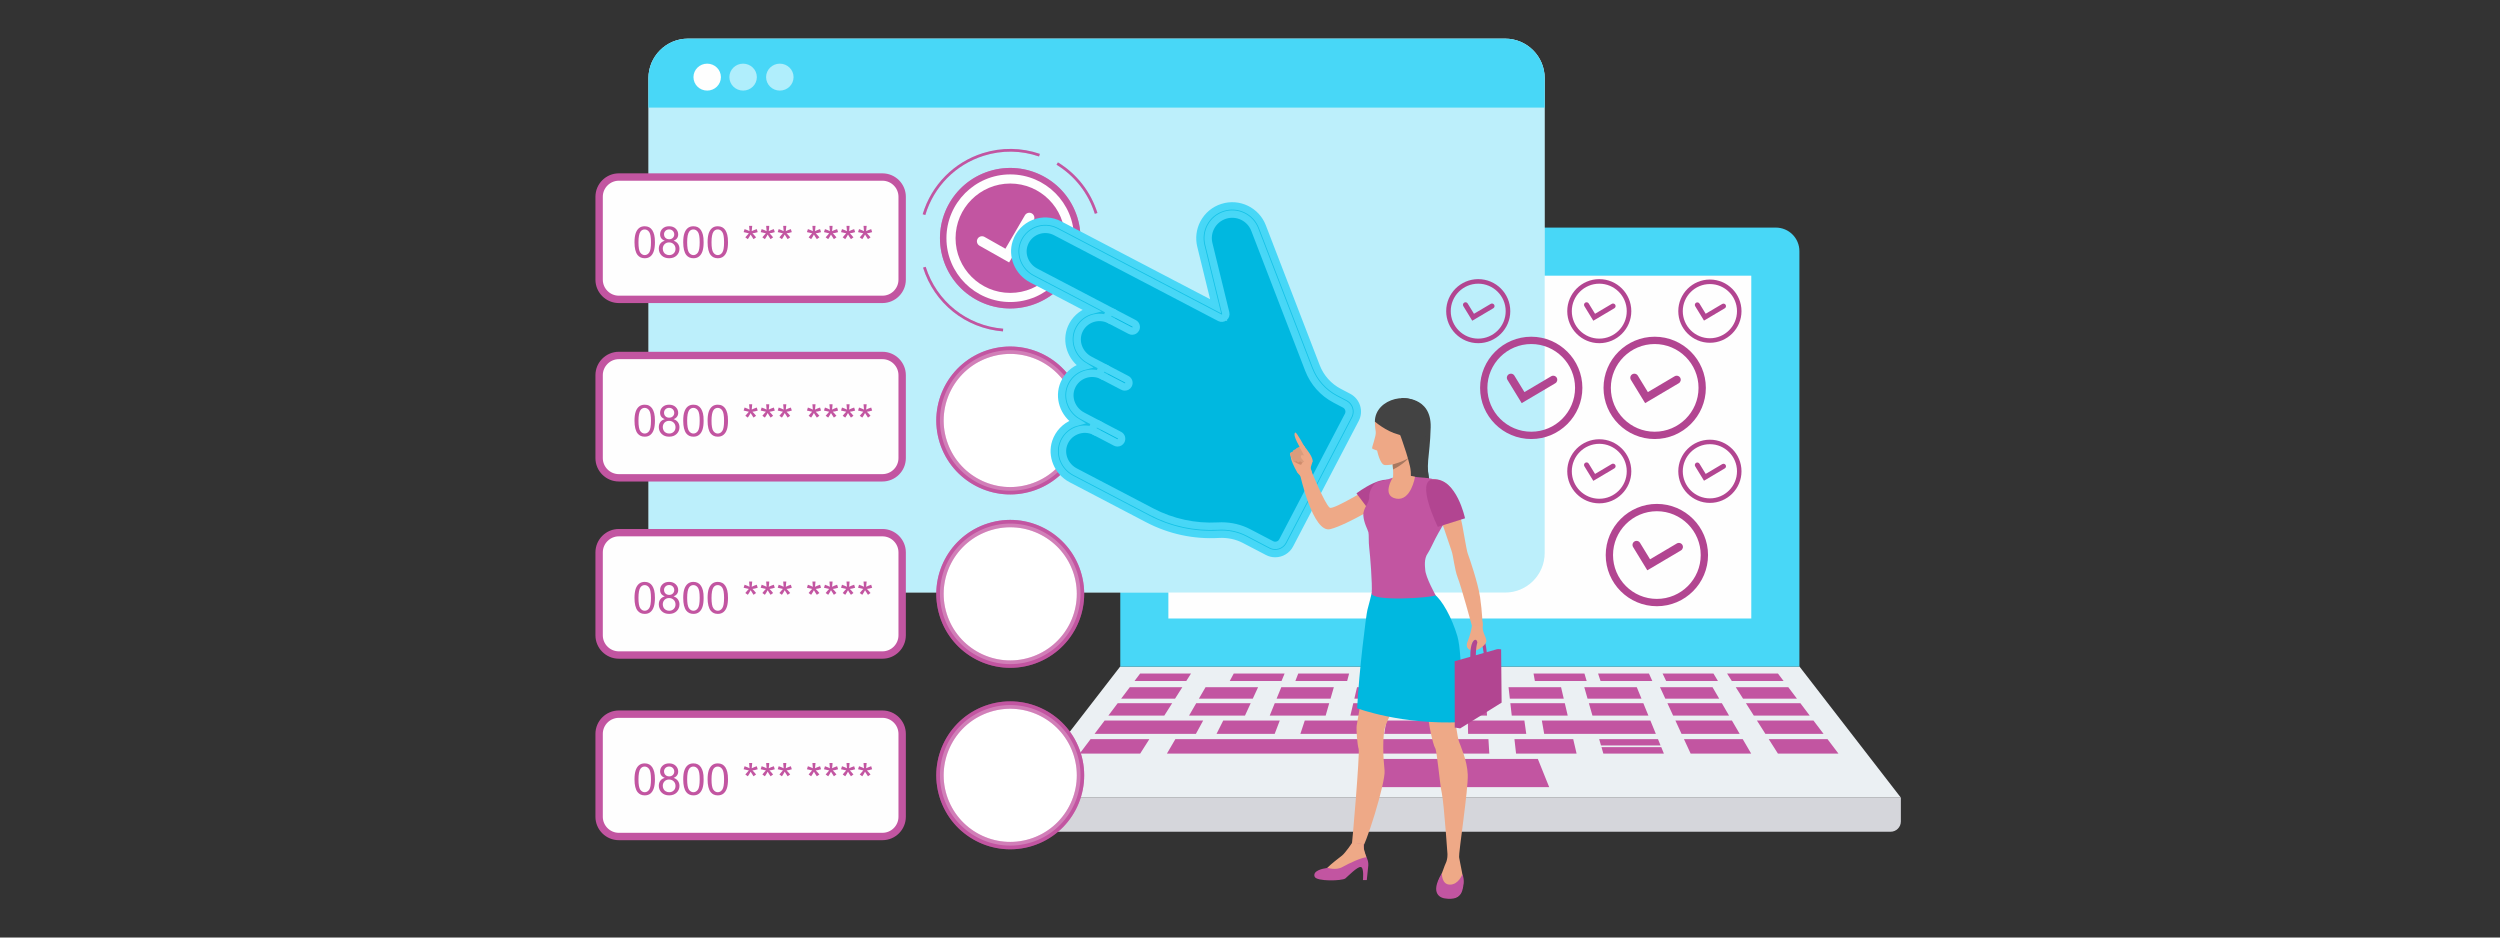 <?xml version="1.0" encoding="UTF-8"?>
<!DOCTYPE svg PUBLIC "-//W3C//DTD SVG 1.1//EN" "http://www.w3.org/Graphics/SVG/1.1/DTD/svg11.dtd">
<!-- Creator: CorelDRAW 2019 (64-Bit) -->
<svg xmlns="http://www.w3.org/2000/svg" xml:space="preserve" width="800px" height="300px" version="1.1" style="shape-rendering:geometricPrecision; text-rendering:geometricPrecision; image-rendering:optimizeQuality; fill-rule:evenodd; clip-rule:evenodd"
viewBox="0 0 800 300"
 xmlns:xlink="http://www.w3.org/1999/xlink">
 <rect x="0" y="0" width="800" height="300" fill="#333333" stroke="none"/>
 <defs>
  <style type="text/css">
   <![CDATA[
    .str1 {stroke:#C255A1;stroke-width:2.36;stroke-miterlimit:22.926;stroke-opacity:0.51}
    .str2 {stroke:#48D7F7;stroke-width:2.36;stroke-miterlimit:22.926}
    .str0 {stroke:#C255A1;stroke-width:2.36;stroke-miterlimit:22.926}
    .fil1 {fill:#48D7F7}
    .fil4 {fill:#C255A1}
    .fil3 {fill:#D5D6DB}
    .fil0 {fill:#EBF0F3}
    .fil2 {fill:#FEFEFE}
    .fil13 {fill:#00B8E0;fill-rule:nonzero}
    .fil16 {fill:#434343;fill-rule:nonzero}
    .fil12 {fill:#9E5B52;fill-rule:nonzero}
    .fil21 {fill:#A77860;fill-rule:nonzero}
    .fil15 {fill:#B24591;fill-rule:nonzero}
    .fil9 {fill:#C255A1;fill-rule:nonzero}
    .fil19 {fill:#CF8C6C;fill-rule:nonzero}
    .fil20 {fill:#DB9C7C;fill-rule:nonzero}
    .fil18 {fill:#EEA886;fill-rule:nonzero}
    .fil17 {fill:#EEA987;fill-rule:nonzero}
    .fil7 {fill:#FEFEFE;fill-rule:nonzero}
    .fil11 {fill:#C255A1;fill-rule:nonzero;fill-opacity:0.2}
    .fil14 {fill:#48D7F7;fill-rule:nonzero;fill-opacity:0.302}
    .fil5 {fill:#48D7F7;fill-opacity:0.361}
    .fil10 {fill:#C255A1;fill-rule:nonzero;fill-opacity:0.51}
    .fil8 {fill:#FEFEFE;fill-rule:nonzero;fill-opacity:0.51}
    .fil6 {fill:#FEFEFE;fill-opacity:0.569}
   ]]>
  </style>
 </defs>
 <g id="Layer_x0020_1">
  <g id="_2222547323232">
   <polygon class="fil0" points="575.85,213.32 358.44,213.32 326.02,255.25 608.28,255.25 "/>
   <path class="fil1" d="M568.27 72.83l-202.24 0c-4.17,0 -7.54,3.37 -7.54,7.54l0 132.95 217.32 0 0 -132.95c0,-4.17 -3.38,-7.54 -7.54,-7.54l0 0z"/>
   <polygon class="fil2" points="373.88,197.92 560.41,197.92 560.41,88.22 373.88,88.22 "/>
   <path class="fil3" d="M326.02 255.25l0 7.61c0,1.82 1.48,3.3 3.3,3.3l275.65 0c1.83,0 3.31,-1.48 3.31,-3.3l0 -7.61 -282.26 0z"/>
   <polygon class="fil4" points="379.61,217.92 363.04,217.92 364.85,215.52 381.13,215.52 "/>
   <polygon class="fil4" points="410.09,217.92 393.52,217.92 394.8,215.52 411.08,215.52 "/>
   <polygon class="fil4" points="431.09,217.92 414.52,217.92 415.44,215.52 431.72,215.52 "/>
   <polygon class="fil4" points="452.1,217.92 435.53,217.92 436.08,215.52 452.36,215.52 "/>
   <polygon class="fil4" points="473.11,217.92 456.54,217.92 456.72,215.52 473,215.52 "/>
   <polygon class="fil4" points="507.73,217.92 491.16,217.92 490.73,215.52 507.02,215.52 "/>
   <polygon class="fil4" points="528.74,217.92 512.17,217.92 511.38,215.52 527.66,215.52 "/>
   <polygon class="fil4" points="549.74,217.92 533.17,217.92 532.02,215.52 548.3,215.52 "/>
   <polygon class="fil4" points="570.75,217.92 554.18,217.92 552.66,215.52 568.94,215.52 "/>
   <polygon class="fil4" points="376.01,223.58 358.76,223.58 361.54,219.9 378.35,219.9 "/>
   <polygon class="fil4" points="400.89,223.58 383.64,223.58 385.78,219.9 402.59,219.9 "/>
   <polygon class="fil4" points="425.77,223.58 408.51,223.58 410.02,219.9 426.83,219.9 "/>
   <polygon class="fil4" points="450.64,223.58 433.39,223.58 434.25,219.9 451.06,219.9 "/>
   <polygon class="fil4" points="475.52,223.58 458.27,223.58 458.49,219.9 475.3,219.9 "/>
   <polygon class="fil4" points="500.4,223.58 483.15,223.58 482.73,219.9 499.54,219.9 "/>
   <polygon class="fil4" points="525.28,223.58 508.02,223.58 506.97,219.9 523.77,219.9 "/>
   <polygon class="fil4" points="550.15,223.58 532.9,223.58 531.2,219.9 548.01,219.9 "/>
   <polygon class="fil4" points="575.03,223.58 557.78,223.58 555.44,219.9 572.25,219.9 "/>
   <polygon class="fil4" points="372.57,229 354.67,229 357.66,225.03 375.09,225.03 "/>
   <polygon class="fil4" points="398.39,229 380.49,229 382.79,225.03 400.22,225.03 "/>
   <polygon class="fil4" points="424.21,229 406.31,229 407.92,225.03 425.35,225.03 "/>
   <polygon class="fil4" points="450.03,229 432.12,229 433.05,225.03 450.48,225.03 "/>
   <polygon class="fil4" points="475.85,229 457.94,229 458.18,225.03 475.61,225.03 "/>
   <polygon class="fil4" points="501.67,229 483.76,229 483.31,225.03 500.74,225.03 "/>
   <polygon class="fil4" points="527.49,229 509.58,229 508.44,225.03 525.87,225.03 "/>
   <polygon class="fil4" points="553.3,229 535.4,229 533.57,225.03 551,225.03 "/>
   <polygon class="fil4" points="579.12,229 561.22,229 558.7,225.03 576.13,225.03 "/>
   <polygon class="fil4" points="382.69,234.84 350.26,234.84 353.49,230.56 385.02,230.56 "/>
   <polygon class="fil4" points="407.9,234.84 389.29,234.84 391.44,230.56 409.53,230.56 "/>
   <polygon class="fil4" points="434.73,234.84 416.12,234.84 417.53,230.56 435.62,230.56 "/>
   <polygon class="fil4" points="461.57,234.84 442.96,234.84 443.62,230.56 461.71,230.56 "/>
   <polygon class="fil4" points="488.4,234.84 469.79,234.84 469.71,230.56 487.8,230.56 "/>
   <polygon class="fil4" points="529.87,234.84 494.14,234.84 493.39,230.56 528.12,230.56 "/>
   <polygon class="fil4" points="556.7,234.84 538.09,234.84 536.12,230.56 554.21,230.56 "/>
   <polygon class="fil4" points="583.54,234.84 564.93,234.84 562.21,230.56 580.3,230.56 "/>
   <polygon class="fil4" points="364.85,241.16 345.48,241.16 348.98,236.53 367.79,236.53 "/>
   <polygon class="fil4" points="476.58,241.16 373.41,241.16 376.11,236.53 476.3,236.53 "/>
   <polygon class="fil4" points="504.51,241.16 485.14,241.16 484.62,236.53 503.43,236.53 "/>
   <polygon class="fil4" points="560.38,241.16 541.01,241.16 538.87,236.53 557.68,236.53 "/>
   <polygon class="fil4" points="588.31,241.16 568.94,241.16 566,236.53 584.81,236.53 "/>
   <polygon class="fil4" points="531.38,238.55 530.56,236.53 511.74,236.53 512.32,238.55 "/>
   <polygon class="fil4" points="512.48,239.08 513.07,241.16 532.45,241.16 531.6,239.08 "/>
   <polygon class="fil4" points="495.74,251.88 438.55,251.88 442.19,242.86 492.11,242.86 "/>
   <path class="fil2" d="M494.3 176.96c0,6.99 -5.67,12.66 -12.66,12.66l-261.48 0c-6.99,0 -12.66,-5.67 -12.66,-12.66l0 -151.93c0,-6.99 5.67,-12.66 12.66,-12.66l261.48 0c6.99,0 12.66,5.67 12.66,12.66l0 151.93z"/>
   <path class="fil5" d="M494.3 176.96c0,6.99 -5.67,12.66 -12.66,12.66l-261.48 0c-6.99,0 -12.66,-5.67 -12.66,-12.66l0 -151.93c0,-6.99 5.67,-12.66 12.66,-12.66l261.48 0c6.99,0 12.66,5.67 12.66,12.66l0 151.93z"/>
   <path class="fil1" d="M207.5 34.43l0 -9.4c0,-6.99 5.67,-12.66 12.66,-12.66l261.48 0c6.99,0 12.66,5.67 12.66,12.66l0 9.4 -286.8 0z"/>
   <path class="fil2" d="M226.3 20.37c2.43,0 4.39,1.93 4.39,4.31 0,2.38 -1.96,4.31 -4.39,4.31 -2.43,0 -4.39,-1.93 -4.39,-4.31 0,-2.38 1.96,-4.31 4.39,-4.31z"/>
   <path class="fil6" d="M237.79 20.37c2.43,0 4.4,1.93 4.4,4.31 0,2.38 -1.97,4.31 -4.4,4.31 -2.42,0 -4.39,-1.93 -4.39,-4.31 0,-2.38 1.97,-4.31 4.39,-4.31z"/>
   <path class="fil6" d="M249.54 20.37c2.43,0 4.4,1.93 4.4,4.31 0,2.38 -1.97,4.31 -4.4,4.31 -2.42,0 -4.39,-1.93 -4.39,-4.31 0,-2.38 1.97,-4.31 4.39,-4.31z"/>
   <path class="fil7 str0" d="M330 156.01c11.85,-3.71 18.44,-16.33 14.73,-28.17 -3.71,-11.85 -16.33,-18.45 -28.17,-14.74 -11.85,3.71 -18.45,16.33 -14.74,28.18 3.72,11.85 16.33,18.44 28.18,14.73z"/>
   <path class="fil8 str1" d="M330 156.01c11.85,-3.71 18.44,-16.33 14.73,-28.17 -3.71,-11.85 -16.33,-18.45 -28.17,-14.74 -11.85,3.71 -18.45,16.33 -14.74,28.18 3.72,11.85 16.33,18.44 28.18,14.73z"/>
   <path class="fil9" d="M330 97.68c11.85,-3.71 18.44,-16.33 14.73,-28.18 -3.71,-11.84 -16.33,-18.44 -28.17,-14.73 -11.85,3.71 -18.45,16.33 -14.74,28.18 3.72,11.85 16.33,18.44 28.18,14.73z"/>
   <path class="fil10" d="M330 97.68c11.85,-3.71 18.44,-16.33 14.73,-28.18 -3.71,-11.84 -16.33,-18.44 -28.17,-14.73 -11.85,3.71 -18.45,16.33 -14.74,28.18 3.72,11.85 16.33,18.44 28.18,14.73z"/>
   <path class="fil9" d="M320.95 106.05c-11.95,-0.96 -21.99,-8.97 -25.57,-20.41l0.84 -0.26c3.47,11.09 13.21,18.87 24.8,19.8l-0.07 0.87z"/>
   <path class="fil11" d="M320.95 106.05c-11.95,-0.96 -21.99,-8.97 -25.57,-20.41l0.84 -0.26c3.47,11.09 13.21,18.87 24.8,19.8l-0.07 0.87z"/>
   <path class="fil9" d="M296.1 68.8l-0.84 -0.25c2.79,-9.33 10,-16.64 19.28,-19.55 6,-1.88 12.3,-1.79 18.23,0.24l-0.28 0.83c-5.75,-1.98 -11.87,-2.06 -17.69,-0.23 -9,2.82 -16,9.91 -18.7,18.96z"/>
   <path class="fil11" d="M296.1 68.8l-0.84 -0.25c2.79,-9.33 10,-16.64 19.28,-19.55 6,-1.88 12.3,-1.79 18.23,0.24l-0.28 0.83c-5.75,-1.98 -11.87,-2.06 -17.69,-0.23 -9,2.82 -16,9.91 -18.7,18.96z"/>
   <path class="fil9" d="M350.34 68.42c-2.05,-6.55 -6.4,-12.13 -12.26,-15.71l0.46 -0.75c6.03,3.69 10.52,9.44 12.64,16.2l-0.84 0.26z"/>
   <path class="fil11" d="M350.34 68.42c-2.05,-6.55 -6.4,-12.13 -12.26,-15.71l0.46 -0.75c6.03,3.69 10.52,9.44 12.64,16.2l-0.84 0.26z"/>
   <path class="fil7" d="M322.92 83.98l-9.49 -5.36c-0.77,-0.44 -1.05,-1.43 -0.61,-2.2 0.44,-0.78 1.43,-1.06 2.21,-0.62l6.7 3.79 6.25 -10.71c0.46,-0.77 1.45,-1.03 2.22,-0.58 0.77,0.45 1.03,1.44 0.58,2.21l-7.86 13.47z"/>
   <path class="fil7" d="M323.28 58.73c-9.65,0 -17.5,7.85 -17.5,17.5 0,9.65 7.85,17.5 17.5,17.5 9.65,0 17.5,-7.85 17.5,-17.5 0,-9.65 -7.85,-17.5 -17.5,-17.5zm0 37.92c-11.26,0 -20.42,-9.17 -20.42,-20.42 0,-11.26 9.16,-20.42 20.42,-20.42 11.26,0 20.42,9.16 20.42,20.42 0,11.25 -9.16,20.42 -20.42,20.42z"/>
   <path class="fil12" d="M414.6 148.99l-4.72 -4.88 -5.04 6.5c0,0 3.84,3.7 8.4,2.65l1.36 -4.27z"/>
   <polygon class="fil12" points="403.39,141.42 401.24,148.24 404.84,150.61 409.88,144.11 "/>
   <path class="fil13 str2" d="M339.1 141.8c1.7,-5.03 7.44,-7.18 11.95,-4.82l-5.22 -2.73c-3.99,-2.09 -5.92,-6.9 -4.12,-11.03 1.98,-4.52 7.39,-6.38 11.69,-4.12l-5.22 -2.74c-3.99,-2.08 -5.92,-6.9 -4.12,-11.02 1.97,-4.53 7.38,-6.38 11.69,-4.13l-24.96 -13.05c-3.73,-1.95 -5.69,-6.32 -4.34,-10.31 1.71,-5.02 7.44,-7.18 11.96,-4.81l52.55 27.48 -5.41 -22.15c-0.54,-2.22 -0.22,-4.45 0.77,-6.33 1.07,-2.05 2.93,-3.69 5.3,-4.43 4.54,-1.43 9.41,0.93 11.12,5.37l17.24 44.78c1.48,3.83 4.3,6.99 7.93,8.89l3 1.57c1.93,1.01 2.68,3.4 1.67,5.33l-21 40.17c-1.01,1.93 -3.4,2.68 -5.34,1.67l-7.37 -3.86c-2.79,-1.45 -5.92,-2.05 -9.06,-1.87 -7.55,0.42 -15.1,-1.2 -21.85,-4.73l-24.52 -12.82c-3.74,-1.95 -5.69,-6.33 -4.34,-10.31z"/>
   <path class="fil13 str2" d="M408.07 177.15c-0.83,0 -1.66,-0.19 -2.43,-0.6l-7.38 -3.85c-2.48,-1.3 -5.38,-1.9 -8.38,-1.73 -7.8,0.44 -15.6,-1.25 -22.52,-4.87l-24.53 -12.83c-4.37,-2.28 -6.5,-7.4 -4.98,-11.9 0.93,-2.72 2.98,-4.89 5.64,-5.95 0.36,-0.15 0.72,-0.27 1.09,-0.37 -4.23,-2.61 -6.02,-7.89 -4.07,-12.35 1.09,-2.51 3.12,-4.4 5.72,-5.31 0.23,-0.09 0.46,-0.16 0.7,-0.22 -4.23,-2.61 -6.02,-7.9 -4.08,-12.36 1.1,-2.51 3.13,-4.39 5.72,-5.31 0.22,-0.08 0.44,-0.15 0.67,-0.21l-19.06 -9.96c-4.36,-2.28 -6.5,-7.4 -4.97,-11.9 0.92,-2.72 2.98,-4.89 5.63,-5.96 2.67,-1.07 5.65,-0.92 8.18,0.4l49.98 26.13 -4.73 -19.32c-0.6,-2.44 -0.28,-5.02 0.88,-7.25 1.28,-2.44 3.44,-4.25 6.08,-5.07 5.18,-1.64 10.78,1.06 12.73,6.15l17.25 44.78c1.36,3.53 3.96,6.44 7.31,8.19l3 1.57c2.57,1.35 3.57,4.54 2.22,7.11l-21 40.17c-0.94,1.79 -2.78,2.82 -4.67,2.82zm-17.2 -8.84l0 0c3.07,0 6.02,0.71 8.61,2.06l7.37 3.85c0.63,0.33 1.34,0.4 2.01,0.18 0.68,-0.21 1.23,-0.67 1.55,-1.29l21.01 -40.17c0.67,-1.29 0.17,-2.89 -1.12,-3.56l-3 -1.57c-3.92,-2.05 -6.95,-5.45 -8.54,-9.58l-17.25 -44.78c-1.46,-3.79 -5.63,-5.8 -9.5,-4.59 -1.97,0.62 -3.58,1.97 -4.53,3.79 -0.87,1.66 -1.1,3.58 -0.65,5.4l5.41 22.15c0.12,0.5 -0.06,1.03 -0.47,1.35 -0.41,0.32 -0.96,0.37 -1.42,0.13l-52.55 -27.48c-1.85,-0.96 -4.03,-1.07 -5.98,-0.29 -1.97,0.79 -3.44,2.34 -4.12,4.37 -1.12,3.28 0.47,7.03 3.7,8.72l24.95 13.05c0.65,0.33 0.9,1.13 0.56,1.77 -0.33,0.64 -1.13,0.89 -1.77,0.56 -1.75,-0.91 -3.82,-1.06 -5.7,-0.4 -1.89,0.67 -3.38,2.05 -4.18,3.88 -1.49,3.43 0.06,7.53 3.53,9.34l5.22 2.73c0.64,0.34 0.89,1.13 0.55,1.77 -0.33,0.65 -1.13,0.9 -1.77,0.56l-0.01 0c-1.74,-0.91 -3.81,-1.06 -5.68,-0.4 -1.9,0.67 -3.38,2.05 -4.18,3.89 -1.5,3.42 0.05,7.52 3.52,9.33l5.21 2.73c0.01,0 0.01,0 0.01,0.01 0.65,0.33 0.9,1.13 0.56,1.77 -0.34,0.64 -1.13,0.89 -1.77,0.55l-0.01 0c-1.85,-0.96 -4.02,-1.07 -5.97,-0.28 -1.98,0.79 -3.44,2.33 -4.13,4.36 -1.11,3.29 0.48,7.04 3.7,8.72l24.53 12.83c6.51,3.4 13.84,4.98 21.17,4.58 0.38,-0.02 0.75,-0.04 1.13,-0.04zm-51.77 -26.51l0 0 0.01 0 -0.01 0z"/>
   <path class="fil13 str2" d="M357.6 141.72c-0.2,0 -0.41,-0.05 -0.61,-0.15l-6.54 -3.43c-0.65,-0.33 -0.9,-1.13 -0.56,-1.77 0.34,-0.64 1.13,-0.89 1.77,-0.55l6.55 3.42c0.65,0.33 0.89,1.13 0.56,1.77 -0.24,0.45 -0.7,0.71 -1.17,0.71z"/>
   <path class="fil13 str2" d="M359.95 123.83c-0.21,0 -0.42,-0.04 -0.61,-0.15l-6.55 -3.42c-0.64,-0.34 -0.89,-1.13 -0.55,-1.77 0.33,-0.65 1.13,-0.9 1.77,-0.56l6.55 3.43c0.64,0.33 0.89,1.13 0.55,1.77 -0.23,0.45 -0.69,0.7 -1.16,0.7z"/>
   <path class="fil13 str2" d="M362.29 105.95c-0.2,0 -0.41,-0.05 -0.6,-0.15l-6.55 -3.42c-0.65,-0.34 -0.89,-1.13 -0.56,-1.78 0.34,-0.64 1.13,-0.89 1.77,-0.55l6.55 3.42c0.65,0.34 0.89,1.13 0.56,1.77 -0.24,0.45 -0.69,0.71 -1.17,0.71z"/>
   <path class="fil14" d="M408.07 177.15c-0.83,0 -1.66,-0.19 -2.43,-0.6l-7.38 -3.85c-2.48,-1.3 -5.38,-1.9 -8.38,-1.73 -7.8,0.44 -15.6,-1.25 -22.52,-4.87l-24.53 -12.83c-4.37,-2.28 -6.5,-7.4 -4.98,-11.9 0.93,-2.72 2.98,-4.89 5.64,-5.95 0.36,-0.15 0.72,-0.27 1.09,-0.37 -4.23,-2.61 -6.02,-7.89 -4.07,-12.35 1.09,-2.51 3.12,-4.4 5.72,-5.31 0.23,-0.09 0.46,-0.16 0.7,-0.22 -4.23,-2.61 -6.02,-7.9 -4.08,-12.36 1.1,-2.51 3.13,-4.39 5.72,-5.31 0.22,-0.08 0.44,-0.15 0.67,-0.21l-19.06 -9.96c-4.36,-2.28 -6.5,-7.4 -4.97,-11.9 0.92,-2.72 2.98,-4.89 5.63,-5.96 2.67,-1.07 5.65,-0.92 8.18,0.4l49.98 26.13 -4.73 -19.32c-0.6,-2.44 -0.28,-5.02 0.88,-7.25 1.28,-2.44 3.44,-4.25 6.08,-5.07 5.18,-1.64 10.78,1.06 12.73,6.15l17.25 44.78c1.36,3.53 3.96,6.44 7.31,8.19l3 1.57c2.57,1.35 3.57,4.54 2.22,7.11l-21 40.17c-0.94,1.79 -2.78,2.82 -4.67,2.82zm-17.2 -8.84l0 0c3.07,0 6.02,0.71 8.61,2.06l7.37 3.85c0.63,0.33 1.34,0.4 2.01,0.18 0.68,-0.21 1.23,-0.67 1.55,-1.29l21.01 -40.17c0.67,-1.29 0.17,-2.89 -1.12,-3.56l-3 -1.57c-3.92,-2.05 -6.95,-5.45 -8.54,-9.58l-17.25 -44.78c-1.46,-3.79 -5.63,-5.8 -9.5,-4.59 -1.97,0.62 -3.58,1.97 -4.53,3.79 -0.87,1.66 -1.1,3.58 -0.65,5.4l5.41 22.15c0.12,0.5 -0.06,1.03 -0.47,1.35 -0.41,0.32 -0.96,0.37 -1.42,0.13l-52.55 -27.48c-1.85,-0.96 -4.03,-1.07 -5.98,-0.29 -1.97,0.79 -3.44,2.34 -4.12,4.37 -1.12,3.28 0.47,7.03 3.7,8.72l24.95 13.05c0.65,0.33 0.9,1.13 0.56,1.77 -0.33,0.64 -1.13,0.89 -1.77,0.56 -1.75,-0.91 -3.82,-1.06 -5.7,-0.4 -1.89,0.67 -3.38,2.05 -4.18,3.88 -1.49,3.43 0.06,7.53 3.53,9.34l5.22 2.73c0.64,0.34 0.89,1.13 0.55,1.77 -0.33,0.65 -1.13,0.9 -1.77,0.56l-0.01 0c-1.74,-0.91 -3.81,-1.06 -5.68,-0.4 -1.9,0.67 -3.38,2.05 -4.18,3.89 -1.5,3.42 0.05,7.52 3.52,9.33l5.21 2.73c0.01,0 0.01,0 0.01,0.01 0.65,0.33 0.9,1.13 0.56,1.77 -0.34,0.64 -1.13,0.89 -1.77,0.55l-0.01 0c-1.85,-0.96 -4.02,-1.07 -5.97,-0.28 -1.98,0.79 -3.44,2.33 -4.13,4.36 -1.11,3.29 0.48,7.04 3.7,8.72l24.53 12.83c6.51,3.4 13.84,4.98 21.17,4.58 0.38,-0.02 0.75,-0.04 1.13,-0.04zm-51.77 -26.51l0 0 0.01 0 -0.01 0z"/>
   <path class="fil2 str0" d="M198.03 56.65l84.35 0c3.47,0 6.31,2.84 6.31,6.31l0 26.54c0,3.47 -2.84,6.3 -6.31,6.3l-84.35 0c-3.47,0 -6.31,-2.83 -6.31,-6.3l0 -26.54c0,-3.47 2.84,-6.31 6.31,-6.31z"/>
   <path class="fil9" d="M203.04 77.52c0,-1.18 0.13,-2.14 0.37,-2.86 0.24,-0.73 0.61,-1.29 1.09,-1.68 0.48,-0.39 1.08,-0.58 1.81,-0.58 0.54,0 1.01,0.11 1.42,0.32 0.4,0.22 0.74,0.53 1,0.94 0.26,0.41 0.47,0.91 0.62,1.49 0.15,0.59 0.23,1.38 0.23,2.37 0,1.18 -0.13,2.13 -0.37,2.86 -0.24,0.73 -0.6,1.28 -1.08,1.67 -0.48,0.4 -1.09,0.59 -1.82,0.59 -0.97,0 -1.72,-0.34 -2.28,-1.03 -0.66,-0.84 -0.99,-2.2 -0.99,-4.09zm1.27 0.01c0,1.65 0.19,2.75 0.57,3.29 0.39,0.54 0.86,0.81 1.43,0.81 0.56,0 1.04,-0.27 1.43,-0.81 0.38,-0.55 0.57,-1.64 0.57,-3.29 0,-1.65 -0.19,-2.75 -0.57,-3.29 -0.39,-0.55 -0.87,-0.82 -1.44,-0.82 -0.57,0 -1.02,0.24 -1.36,0.72 -0.42,0.61 -0.63,1.74 -0.63,3.39zm8.43 -0.49c-0.51,-0.19 -0.89,-0.46 -1.14,-0.81 -0.24,-0.34 -0.37,-0.76 -0.37,-1.24 0,-0.73 0.26,-1.35 0.79,-1.84 0.52,-0.5 1.22,-0.75 2.09,-0.75 0.87,0 1.58,0.25 2.11,0.76 0.53,0.51 0.8,1.13 0.8,1.86 0,0.47 -0.12,0.87 -0.37,1.22 -0.24,0.34 -0.61,0.61 -1.1,0.8 0.61,0.2 1.07,0.52 1.39,0.97 0.32,0.44 0.49,0.98 0.49,1.6 0,0.86 -0.31,1.57 -0.91,2.16 -0.61,0.58 -1.41,0.87 -2.4,0.87 -0.98,0 -1.78,-0.29 -2.39,-0.87 -0.6,-0.59 -0.91,-1.32 -0.91,-2.2 0,-0.65 0.17,-1.2 0.5,-1.64 0.33,-0.44 0.81,-0.74 1.42,-0.89zm-0.25 -2.1c0,0.48 0.15,0.87 0.45,1.17 0.31,0.3 0.71,0.45 1.2,0.45 0.48,0 0.87,-0.15 1.17,-0.45 0.3,-0.3 0.45,-0.66 0.45,-1.1 0,-0.45 -0.16,-0.83 -0.47,-1.14 -0.31,-0.31 -0.7,-0.46 -1.17,-0.46 -0.47,0 -0.86,0.15 -1.17,0.45 -0.3,0.3 -0.46,0.66 -0.46,1.08zm-0.4 4.64c0,0.35 0.08,0.69 0.24,1.02 0.16,0.33 0.41,0.58 0.74,0.76 0.33,0.18 0.69,0.27 1.06,0.27 0.6,0 1.08,-0.18 1.46,-0.56 0.39,-0.38 0.57,-0.86 0.57,-1.45 0,-0.59 -0.19,-1.08 -0.58,-1.47 -0.39,-0.39 -0.89,-0.58 -1.49,-0.58 -0.58,0 -1.06,0.19 -1.44,0.58 -0.37,0.38 -0.56,0.86 -0.56,1.43zm6.54 -2.06c0,-1.18 0.12,-2.14 0.37,-2.86 0.24,-0.73 0.61,-1.29 1.09,-1.68 0.48,-0.39 1.08,-0.58 1.81,-0.58 0.54,0 1.01,0.11 1.42,0.32 0.4,0.22 0.74,0.53 1,0.94 0.26,0.41 0.47,0.91 0.62,1.49 0.15,0.59 0.22,1.38 0.22,2.37 0,1.18 -0.12,2.13 -0.36,2.86 -0.24,0.73 -0.6,1.28 -1.08,1.67 -0.48,0.4 -1.09,0.59 -1.82,0.59 -0.97,0 -1.73,-0.34 -2.28,-1.03 -0.66,-0.84 -0.99,-2.2 -0.99,-4.09zm1.26 0.01c0,1.65 0.2,2.75 0.58,3.29 0.39,0.54 0.86,0.81 1.43,0.81 0.56,0 1.04,-0.27 1.43,-0.81 0.38,-0.55 0.57,-1.64 0.57,-3.29 0,-1.65 -0.19,-2.75 -0.57,-3.29 -0.39,-0.55 -0.87,-0.82 -1.45,-0.82 -0.56,0 -1.01,0.24 -1.35,0.72 -0.43,0.61 -0.64,1.74 -0.64,3.39zm6.54 -0.01c0,-1.18 0.12,-2.14 0.36,-2.86 0.25,-0.73 0.61,-1.29 1.09,-1.68 0.48,-0.39 1.08,-0.58 1.81,-0.58 0.54,0 1.01,0.11 1.42,0.32 0.41,0.22 0.74,0.53 1.01,0.94 0.26,0.41 0.46,0.91 0.61,1.49 0.15,0.59 0.23,1.38 0.23,2.37 0,1.18 -0.12,2.13 -0.36,2.86 -0.24,0.73 -0.61,1.28 -1.09,1.67 -0.48,0.4 -1.08,0.59 -1.82,0.59 -0.96,0 -1.72,-0.34 -2.27,-1.03 -0.66,-0.84 -0.99,-2.2 -0.99,-4.09zm1.26 0.01c0,1.65 0.19,2.75 0.58,3.29 0.38,0.54 0.86,0.81 1.42,0.81 0.57,0 1.05,-0.27 1.43,-0.81 0.39,-0.55 0.58,-1.64 0.58,-3.29 0,-1.65 -0.19,-2.75 -0.58,-3.29 -0.38,-0.55 -0.86,-0.82 -1.44,-0.82 -0.57,0 -1.02,0.24 -1.36,0.72 -0.42,0.61 -0.63,1.74 -0.63,3.39zm10.27 -3.25l0.31 -0.97c0.73,0.25 1.25,0.47 1.58,0.66 -0.08,-0.82 -0.13,-1.39 -0.14,-1.7l1 0c-0.02,0.45 -0.07,1.02 -0.16,1.69 0.47,-0.23 1.01,-0.45 1.61,-0.65l0.31 0.97c-0.57,0.19 -1.14,0.32 -1.69,0.38 0.28,0.24 0.66,0.67 1.17,1.29l-0.82 0.58c-0.26,-0.36 -0.57,-0.85 -0.93,-1.47 -0.34,0.65 -0.64,1.14 -0.9,1.47l-0.8 -0.58c0.53,-0.65 0.91,-1.08 1.13,-1.29 -0.58,-0.11 -1.14,-0.24 -1.67,-0.38zm5.46 0l0.31 -0.97c0.72,0.25 1.25,0.47 1.58,0.66 -0.09,-0.82 -0.14,-1.39 -0.14,-1.7l0.99 0c-0.01,0.45 -0.06,1.02 -0.16,1.69 0.47,-0.23 1.01,-0.45 1.62,-0.65l0.31 0.97c-0.58,0.19 -1.14,0.32 -1.7,0.38 0.28,0.24 0.67,0.67 1.17,1.29l-0.81 0.58c-0.27,-0.36 -0.58,-0.85 -0.94,-1.47 -0.34,0.65 -0.64,1.14 -0.89,1.47l-0.8 -0.58c0.52,-0.65 0.9,-1.08 1.13,-1.29 -0.59,-0.11 -1.15,-0.24 -1.67,-0.38zm5.45 0l0.31 -0.97c0.73,0.25 1.25,0.47 1.58,0.66 -0.09,-0.82 -0.13,-1.39 -0.14,-1.7l1 0c-0.02,0.45 -0.07,1.02 -0.16,1.69 0.47,-0.23 1.01,-0.45 1.61,-0.65l0.31 0.97c-0.57,0.19 -1.14,0.32 -1.69,0.38 0.27,0.24 0.66,0.67 1.17,1.29l-0.82 0.58c-0.26,-0.36 -0.58,-0.85 -0.94,-1.47 -0.33,0.65 -0.63,1.14 -0.89,1.47l-0.8 -0.58c0.53,-0.65 0.9,-1.08 1.13,-1.29 -0.59,-0.11 -1.14,-0.24 -1.67,-0.38zm9.35 0l0.31 -0.97c0.73,0.25 1.25,0.47 1.58,0.66 -0.09,-0.82 -0.13,-1.39 -0.14,-1.7l1 0c-0.02,0.45 -0.07,1.02 -0.16,1.69 0.47,-0.23 1,-0.45 1.61,-0.65l0.31 0.97c-0.58,0.19 -1.14,0.32 -1.7,0.38 0.28,0.24 0.67,0.67 1.18,1.29l-0.82 0.58c-0.27,-0.36 -0.58,-0.85 -0.94,-1.47 -0.34,0.65 -0.63,1.14 -0.89,1.47l-0.8 -0.58c0.52,-0.65 0.9,-1.08 1.13,-1.29 -0.59,-0.11 -1.14,-0.24 -1.67,-0.38zm5.45 0l0.32 -0.97c0.72,0.25 1.24,0.47 1.57,0.66 -0.08,-0.82 -0.13,-1.39 -0.14,-1.7l1 0c-0.01,0.45 -0.07,1.02 -0.16,1.69 0.47,-0.23 1.01,-0.45 1.61,-0.65l0.32 0.97c-0.58,0.19 -1.15,0.32 -1.7,0.38 0.28,0.24 0.67,0.67 1.17,1.29l-0.82 0.58c-0.26,-0.36 -0.57,-0.85 -0.93,-1.47 -0.34,0.65 -0.64,1.14 -0.89,1.47l-0.81 -0.58c0.53,-0.65 0.91,-1.08 1.13,-1.29 -0.58,-0.11 -1.14,-0.24 -1.67,-0.38zm5.46 0l0.31 -0.97c0.72,0.25 1.25,0.47 1.58,0.66 -0.09,-0.82 -0.14,-1.39 -0.14,-1.7l0.99 0c-0.01,0.45 -0.06,1.02 -0.15,1.69 0.46,-0.23 1,-0.45 1.61,-0.65l0.31 0.97c-0.58,0.19 -1.14,0.32 -1.7,0.38 0.28,0.24 0.67,0.67 1.17,1.29l-0.81 0.58c-0.27,-0.36 -0.58,-0.85 -0.94,-1.47 -0.34,0.65 -0.64,1.14 -0.89,1.47l-0.8 -0.58c0.52,-0.65 0.9,-1.08 1.13,-1.29 -0.59,-0.11 -1.14,-0.24 -1.67,-0.38zm5.45 0l0.31 -0.97c0.73,0.25 1.25,0.47 1.58,0.66 -0.09,-0.82 -0.13,-1.39 -0.14,-1.7l1 0c-0.02,0.45 -0.07,1.02 -0.16,1.69 0.47,-0.23 1.01,-0.45 1.61,-0.65l0.31 0.97c-0.57,0.19 -1.14,0.32 -1.69,0.38 0.27,0.24 0.66,0.67 1.17,1.29l-0.82 0.58c-0.26,-0.36 -0.58,-0.85 -0.94,-1.47 -0.33,0.65 -0.63,1.14 -0.89,1.47l-0.8 -0.58c0.53,-0.65 0.91,-1.08 1.13,-1.29 -0.58,-0.11 -1.14,-0.24 -1.67,-0.38z"/>
   <path class="fil2 str0" d="M198.03 113.75l84.35 0c3.47,0 6.31,2.84 6.31,6.3l0 26.55c0,3.47 -2.84,6.3 -6.31,6.3l-84.35 0c-3.47,0 -6.31,-2.83 -6.31,-6.3l0 -26.55c0,-3.46 2.84,-6.3 6.31,-6.3z"/>
   <path class="fil9" d="M203.04 134.62c0,-1.18 0.13,-2.14 0.37,-2.86 0.24,-0.73 0.61,-1.29 1.09,-1.68 0.48,-0.39 1.08,-0.58 1.81,-0.58 0.54,0 1.01,0.1 1.42,0.32 0.4,0.22 0.74,0.53 1,0.94 0.26,0.41 0.47,0.91 0.62,1.49 0.15,0.59 0.23,1.38 0.23,2.37 0,1.18 -0.13,2.13 -0.37,2.86 -0.24,0.72 -0.6,1.28 -1.08,1.67 -0.48,0.4 -1.09,0.59 -1.82,0.59 -0.97,0 -1.72,-0.34 -2.28,-1.03 -0.66,-0.84 -0.99,-2.2 -0.99,-4.09zm1.27 0.01c0,1.65 0.19,2.75 0.57,3.29 0.39,0.54 0.86,0.81 1.43,0.81 0.56,0 1.04,-0.27 1.43,-0.81 0.38,-0.55 0.57,-1.65 0.57,-3.29 0,-1.65 -0.19,-2.75 -0.57,-3.29 -0.39,-0.55 -0.87,-0.82 -1.44,-0.82 -0.57,0 -1.02,0.24 -1.36,0.72 -0.42,0.61 -0.63,1.74 -0.63,3.39zm8.43 -0.5c-0.51,-0.18 -0.89,-0.45 -1.14,-0.8 -0.24,-0.34 -0.37,-0.76 -0.37,-1.24 0,-0.74 0.26,-1.35 0.79,-1.84 0.52,-0.5 1.22,-0.75 2.09,-0.75 0.87,0 1.58,0.25 2.11,0.76 0.53,0.51 0.8,1.13 0.8,1.86 0,0.47 -0.12,0.87 -0.37,1.21 -0.24,0.35 -0.61,0.62 -1.1,0.8 0.61,0.21 1.07,0.53 1.39,0.98 0.32,0.44 0.49,0.97 0.49,1.6 0,0.85 -0.31,1.57 -0.91,2.16 -0.61,0.58 -1.41,0.87 -2.4,0.87 -0.98,0 -1.78,-0.29 -2.39,-0.88 -0.6,-0.58 -0.91,-1.31 -0.91,-2.19 0,-0.65 0.17,-1.2 0.5,-1.64 0.33,-0.44 0.81,-0.74 1.42,-0.9zm-0.25 -2.09c0,0.48 0.15,0.87 0.45,1.17 0.31,0.3 0.71,0.45 1.2,0.45 0.48,0 0.87,-0.15 1.17,-0.45 0.3,-0.3 0.45,-0.66 0.45,-1.1 0,-0.45 -0.16,-0.83 -0.47,-1.14 -0.31,-0.31 -0.7,-0.46 -1.17,-0.46 -0.47,0 -0.86,0.15 -1.17,0.45 -0.3,0.3 -0.46,0.66 -0.46,1.08zm-0.4 4.64c0,0.35 0.08,0.69 0.24,1.02 0.16,0.33 0.41,0.58 0.74,0.76 0.33,0.18 0.69,0.27 1.06,0.27 0.6,0 1.08,-0.19 1.46,-0.56 0.39,-0.38 0.57,-0.86 0.57,-1.45 0,-0.59 -0.19,-1.08 -0.58,-1.47 -0.39,-0.39 -0.89,-0.58 -1.49,-0.58 -0.58,0 -1.06,0.19 -1.44,0.57 -0.37,0.39 -0.56,0.87 -0.56,1.44zm6.54 -2.06c0,-1.18 0.12,-2.14 0.37,-2.86 0.24,-0.73 0.61,-1.29 1.09,-1.68 0.48,-0.39 1.08,-0.58 1.81,-0.58 0.54,0 1.01,0.1 1.42,0.32 0.4,0.22 0.74,0.53 1,0.94 0.26,0.41 0.47,0.91 0.62,1.49 0.15,0.59 0.22,1.38 0.22,2.37 0,1.18 -0.12,2.13 -0.36,2.86 -0.24,0.72 -0.6,1.28 -1.08,1.67 -0.48,0.4 -1.09,0.59 -1.82,0.59 -0.97,0 -1.73,-0.34 -2.28,-1.03 -0.66,-0.84 -0.99,-2.2 -0.99,-4.09zm1.26 0.01c0,1.65 0.2,2.75 0.58,3.29 0.39,0.54 0.86,0.81 1.43,0.81 0.56,0 1.04,-0.27 1.43,-0.81 0.38,-0.55 0.57,-1.65 0.57,-3.29 0,-1.65 -0.19,-2.75 -0.57,-3.29 -0.39,-0.55 -0.87,-0.82 -1.45,-0.82 -0.56,0 -1.01,0.24 -1.35,0.72 -0.43,0.61 -0.64,1.74 -0.64,3.39zm6.54 -0.01c0,-1.18 0.12,-2.14 0.36,-2.86 0.25,-0.73 0.61,-1.29 1.09,-1.68 0.48,-0.39 1.08,-0.58 1.81,-0.58 0.54,0 1.01,0.1 1.42,0.32 0.41,0.22 0.74,0.53 1.01,0.94 0.26,0.41 0.46,0.91 0.61,1.49 0.15,0.59 0.23,1.38 0.23,2.37 0,1.18 -0.12,2.13 -0.36,2.86 -0.24,0.72 -0.61,1.28 -1.09,1.67 -0.48,0.4 -1.08,0.59 -1.82,0.59 -0.96,0 -1.72,-0.34 -2.27,-1.03 -0.66,-0.84 -0.99,-2.2 -0.99,-4.09zm1.26 0.01c0,1.65 0.19,2.75 0.58,3.29 0.38,0.54 0.86,0.81 1.42,0.81 0.57,0 1.05,-0.27 1.43,-0.81 0.39,-0.55 0.58,-1.65 0.58,-3.29 0,-1.65 -0.19,-2.75 -0.58,-3.29 -0.38,-0.55 -0.86,-0.82 -1.44,-0.82 -0.57,0 -1.02,0.24 -1.36,0.72 -0.42,0.61 -0.63,1.74 -0.63,3.39zm10.27 -3.25l0.31 -0.97c0.73,0.25 1.25,0.47 1.58,0.66 -0.08,-0.82 -0.13,-1.39 -0.14,-1.7l1 0c-0.02,0.45 -0.07,1.02 -0.16,1.69 0.47,-0.23 1.01,-0.45 1.61,-0.65l0.31 0.97c-0.57,0.19 -1.14,0.32 -1.69,0.38 0.28,0.24 0.66,0.67 1.17,1.29l-0.82 0.58c-0.26,-0.36 -0.57,-0.85 -0.93,-1.47 -0.34,0.65 -0.64,1.14 -0.9,1.47l-0.8 -0.58c0.53,-0.65 0.91,-1.08 1.13,-1.29 -0.58,-0.12 -1.14,-0.24 -1.67,-0.38zm5.46 0l0.31 -0.97c0.72,0.25 1.25,0.47 1.58,0.66 -0.09,-0.82 -0.14,-1.39 -0.14,-1.7l0.99 0c-0.01,0.45 -0.06,1.02 -0.16,1.69 0.47,-0.23 1.01,-0.45 1.62,-0.65l0.31 0.97c-0.58,0.19 -1.14,0.32 -1.7,0.38 0.28,0.24 0.67,0.67 1.17,1.29l-0.81 0.58c-0.27,-0.36 -0.58,-0.85 -0.94,-1.47 -0.34,0.65 -0.64,1.14 -0.89,1.47l-0.8 -0.58c0.52,-0.65 0.9,-1.08 1.13,-1.29 -0.59,-0.12 -1.15,-0.24 -1.67,-0.38zm5.45 0l0.31 -0.97c0.73,0.25 1.25,0.47 1.58,0.66 -0.09,-0.82 -0.13,-1.39 -0.14,-1.7l1 0c-0.02,0.45 -0.07,1.02 -0.16,1.69 0.47,-0.23 1.01,-0.45 1.61,-0.65l0.31 0.97c-0.57,0.19 -1.14,0.32 -1.69,0.38 0.27,0.24 0.66,0.67 1.17,1.29l-0.82 0.58c-0.26,-0.36 -0.58,-0.85 -0.94,-1.47 -0.33,0.65 -0.63,1.14 -0.89,1.47l-0.8 -0.58c0.53,-0.65 0.9,-1.08 1.13,-1.29 -0.59,-0.12 -1.14,-0.24 -1.67,-0.38zm9.35 0l0.31 -0.97c0.73,0.25 1.25,0.47 1.58,0.66 -0.09,-0.82 -0.13,-1.39 -0.14,-1.7l1 0c-0.02,0.45 -0.07,1.02 -0.16,1.69 0.47,-0.23 1,-0.45 1.61,-0.65l0.31 0.97c-0.58,0.19 -1.14,0.32 -1.7,0.38 0.28,0.24 0.67,0.67 1.18,1.29l-0.82 0.58c-0.27,-0.36 -0.58,-0.85 -0.94,-1.47 -0.34,0.65 -0.63,1.14 -0.89,1.47l-0.8 -0.58c0.52,-0.65 0.9,-1.08 1.13,-1.29 -0.59,-0.12 -1.14,-0.24 -1.67,-0.38zm5.45 0l0.32 -0.97c0.72,0.25 1.24,0.47 1.57,0.66 -0.08,-0.82 -0.13,-1.39 -0.14,-1.7l1 0c-0.01,0.45 -0.07,1.02 -0.16,1.69 0.47,-0.23 1.01,-0.45 1.61,-0.65l0.32 0.97c-0.58,0.19 -1.15,0.32 -1.7,0.38 0.28,0.24 0.67,0.67 1.17,1.29l-0.82 0.58c-0.26,-0.36 -0.57,-0.85 -0.93,-1.47 -0.34,0.65 -0.64,1.14 -0.89,1.47l-0.81 -0.58c0.53,-0.65 0.91,-1.08 1.13,-1.29 -0.58,-0.12 -1.14,-0.24 -1.67,-0.38zm5.46 0l0.31 -0.97c0.72,0.25 1.25,0.47 1.58,0.66 -0.09,-0.82 -0.14,-1.39 -0.14,-1.7l0.99 0c-0.01,0.45 -0.06,1.02 -0.15,1.69 0.46,-0.23 1,-0.45 1.61,-0.65l0.31 0.97c-0.58,0.19 -1.14,0.32 -1.7,0.38 0.28,0.24 0.67,0.67 1.17,1.29l-0.81 0.58c-0.27,-0.36 -0.58,-0.85 -0.94,-1.47 -0.34,0.65 -0.64,1.14 -0.89,1.47l-0.8 -0.58c0.52,-0.65 0.9,-1.08 1.13,-1.29 -0.59,-0.12 -1.14,-0.24 -1.67,-0.38zm5.45 0l0.31 -0.97c0.73,0.25 1.25,0.47 1.58,0.66 -0.09,-0.82 -0.13,-1.39 -0.14,-1.7l1 0c-0.02,0.45 -0.07,1.02 -0.16,1.69 0.47,-0.23 1.01,-0.45 1.61,-0.65l0.31 0.97c-0.57,0.19 -1.14,0.32 -1.69,0.38 0.27,0.24 0.66,0.67 1.17,1.29l-0.82 0.58c-0.26,-0.36 -0.58,-0.85 -0.94,-1.47 -0.33,0.65 -0.63,1.14 -0.89,1.47l-0.8 -0.58c0.53,-0.65 0.91,-1.08 1.13,-1.29 -0.58,-0.12 -1.14,-0.24 -1.67,-0.38z"/>
   <path class="fil2 str0" d="M198.03 170.45l84.35 0c3.47,0 6.31,2.84 6.31,6.31l0 26.54c0,3.47 -2.84,6.31 -6.31,6.31l-84.35 0c-3.47,0 -6.31,-2.84 -6.31,-6.31l0 -26.54c0,-3.47 2.84,-6.31 6.31,-6.31z"/>
   <path class="fil9" d="M203.04 191.33c0,-1.19 0.13,-2.14 0.37,-2.87 0.24,-0.72 0.61,-1.28 1.09,-1.67 0.48,-0.39 1.08,-0.59 1.81,-0.59 0.54,0 1.01,0.11 1.42,0.33 0.4,0.21 0.74,0.53 1,0.94 0.26,0.4 0.47,0.9 0.62,1.49 0.15,0.58 0.23,1.38 0.23,2.37 0,1.17 -0.13,2.13 -0.37,2.85 -0.24,0.73 -0.6,1.29 -1.08,1.68 -0.48,0.39 -1.09,0.59 -1.82,0.59 -0.97,0 -1.72,-0.35 -2.28,-1.04 -0.66,-0.83 -0.99,-2.2 -0.99,-4.08zm1.27 0c0,1.65 0.19,2.75 0.57,3.29 0.39,0.55 0.86,0.82 1.43,0.82 0.56,0 1.04,-0.27 1.43,-0.82 0.38,-0.55 0.57,-1.64 0.57,-3.29 0,-1.65 -0.19,-2.75 -0.57,-3.29 -0.39,-0.54 -0.87,-0.81 -1.44,-0.81 -0.57,0 -1.02,0.24 -1.36,0.72 -0.42,0.61 -0.63,1.74 -0.63,3.38zm8.43 -0.49c-0.51,-0.19 -0.89,-0.46 -1.14,-0.8 -0.24,-0.35 -0.37,-0.77 -0.37,-1.25 0,-0.73 0.26,-1.34 0.79,-1.84 0.52,-0.5 1.22,-0.75 2.09,-0.75 0.87,0 1.58,0.26 2.11,0.77 0.53,0.51 0.8,1.12 0.8,1.86 0,0.46 -0.12,0.87 -0.37,1.21 -0.24,0.35 -0.61,0.61 -1.1,0.8 0.61,0.2 1.07,0.52 1.39,0.97 0.32,0.45 0.49,0.98 0.49,1.6 0,0.86 -0.31,1.58 -0.91,2.16 -0.61,0.59 -1.41,0.88 -2.4,0.88 -0.98,0 -1.78,-0.29 -2.39,-0.88 -0.6,-0.59 -0.91,-1.32 -0.91,-2.19 0,-0.66 0.17,-1.2 0.5,-1.64 0.33,-0.44 0.81,-0.74 1.42,-0.9zm-0.25 -2.09c0,0.47 0.15,0.86 0.45,1.16 0.31,0.3 0.71,0.46 1.2,0.46 0.48,0 0.87,-0.15 1.17,-0.45 0.3,-0.3 0.45,-0.67 0.45,-1.1 0,-0.46 -0.16,-0.84 -0.47,-1.15 -0.31,-0.3 -0.7,-0.46 -1.17,-0.46 -0.47,0 -0.86,0.15 -1.17,0.46 -0.3,0.3 -0.46,0.66 -0.46,1.08zm-0.4 4.64c0,0.35 0.08,0.69 0.24,1.02 0.16,0.32 0.41,0.58 0.74,0.76 0.33,0.18 0.69,0.27 1.06,0.27 0.6,0 1.08,-0.19 1.46,-0.57 0.39,-0.38 0.57,-0.86 0.57,-1.44 0,-0.6 -0.19,-1.09 -0.58,-1.47 -0.39,-0.39 -0.89,-0.59 -1.49,-0.59 -0.58,0 -1.06,0.2 -1.44,0.58 -0.37,0.38 -0.56,0.86 -0.56,1.44zm6.54 -2.06c0,-1.19 0.12,-2.14 0.37,-2.87 0.24,-0.72 0.61,-1.28 1.09,-1.67 0.48,-0.39 1.08,-0.59 1.81,-0.59 0.54,0 1.01,0.11 1.42,0.33 0.4,0.21 0.74,0.53 1,0.94 0.26,0.4 0.47,0.9 0.62,1.49 0.15,0.58 0.22,1.38 0.22,2.37 0,1.17 -0.12,2.13 -0.36,2.85 -0.24,0.73 -0.6,1.29 -1.08,1.68 -0.48,0.39 -1.09,0.59 -1.82,0.59 -0.97,0 -1.73,-0.35 -2.28,-1.04 -0.66,-0.83 -0.99,-2.2 -0.99,-4.08zm1.26 0c0,1.65 0.2,2.75 0.58,3.29 0.39,0.55 0.86,0.82 1.43,0.82 0.56,0 1.04,-0.27 1.43,-0.82 0.38,-0.55 0.57,-1.64 0.57,-3.29 0,-1.65 -0.19,-2.75 -0.57,-3.29 -0.39,-0.54 -0.87,-0.81 -1.45,-0.81 -0.56,0 -1.01,0.24 -1.35,0.72 -0.43,0.61 -0.64,1.74 -0.64,3.38zm6.54 0c0,-1.19 0.12,-2.14 0.36,-2.87 0.25,-0.72 0.61,-1.28 1.09,-1.67 0.48,-0.39 1.08,-0.59 1.81,-0.59 0.54,0 1.01,0.11 1.42,0.33 0.41,0.21 0.74,0.53 1.01,0.94 0.26,0.4 0.46,0.9 0.61,1.49 0.15,0.58 0.23,1.38 0.23,2.37 0,1.17 -0.12,2.13 -0.36,2.85 -0.24,0.73 -0.61,1.29 -1.09,1.68 -0.48,0.39 -1.08,0.59 -1.82,0.59 -0.96,0 -1.72,-0.35 -2.27,-1.04 -0.66,-0.83 -0.99,-2.2 -0.99,-4.08zm1.26 0c0,1.65 0.19,2.75 0.58,3.29 0.38,0.55 0.86,0.82 1.42,0.82 0.57,0 1.05,-0.27 1.43,-0.82 0.39,-0.55 0.58,-1.64 0.58,-3.29 0,-1.65 -0.19,-2.75 -0.58,-3.29 -0.38,-0.54 -0.86,-0.81 -1.44,-0.81 -0.57,0 -1.02,0.24 -1.36,0.72 -0.42,0.61 -0.63,1.74 -0.63,3.38zm10.27 -3.25l0.31 -0.97c0.73,0.26 1.25,0.48 1.58,0.66 -0.08,-0.82 -0.13,-1.38 -0.14,-1.69l1 0c-0.02,0.45 -0.07,1.01 -0.16,1.69 0.47,-0.24 1.01,-0.46 1.61,-0.66l0.31 0.97c-0.57,0.19 -1.14,0.32 -1.69,0.38 0.28,0.24 0.66,0.68 1.17,1.3l-0.82 0.58c-0.26,-0.36 -0.57,-0.85 -0.93,-1.47 -0.34,0.64 -0.64,1.13 -0.9,1.47l-0.8 -0.58c0.53,-0.66 0.91,-1.09 1.13,-1.3 -0.58,-0.11 -1.14,-0.24 -1.67,-0.38zm5.46 0l0.31 -0.97c0.72,0.26 1.25,0.48 1.58,0.66 -0.09,-0.82 -0.14,-1.38 -0.14,-1.69l0.99 0c-0.01,0.45 -0.06,1.01 -0.16,1.69 0.47,-0.24 1.01,-0.46 1.62,-0.66l0.31 0.97c-0.58,0.19 -1.14,0.32 -1.7,0.38 0.28,0.24 0.67,0.68 1.17,1.3l-0.81 0.58c-0.27,-0.36 -0.58,-0.85 -0.94,-1.47 -0.34,0.64 -0.64,1.13 -0.89,1.47l-0.8 -0.58c0.52,-0.66 0.9,-1.09 1.13,-1.3 -0.59,-0.11 -1.15,-0.24 -1.67,-0.38zm5.45 0l0.31 -0.97c0.73,0.26 1.25,0.48 1.58,0.66 -0.09,-0.82 -0.13,-1.38 -0.14,-1.69l1 0c-0.02,0.45 -0.07,1.01 -0.16,1.69 0.47,-0.24 1.01,-0.46 1.61,-0.66l0.31 0.97c-0.57,0.19 -1.14,0.32 -1.69,0.38 0.27,0.24 0.66,0.68 1.17,1.3l-0.82 0.58c-0.26,-0.36 -0.58,-0.85 -0.94,-1.47 -0.33,0.64 -0.63,1.13 -0.89,1.47l-0.8 -0.58c0.53,-0.66 0.9,-1.09 1.13,-1.3 -0.59,-0.11 -1.14,-0.24 -1.67,-0.38zm9.35 0l0.31 -0.97c0.73,0.26 1.25,0.48 1.58,0.66 -0.09,-0.82 -0.13,-1.38 -0.14,-1.69l1 0c-0.02,0.45 -0.07,1.01 -0.16,1.69 0.47,-0.24 1,-0.46 1.61,-0.66l0.31 0.97c-0.58,0.19 -1.14,0.32 -1.7,0.38 0.28,0.24 0.67,0.68 1.18,1.3l-0.82 0.58c-0.27,-0.36 -0.58,-0.85 -0.94,-1.47 -0.34,0.64 -0.63,1.13 -0.89,1.47l-0.8 -0.58c0.52,-0.66 0.9,-1.09 1.13,-1.3 -0.59,-0.11 -1.14,-0.24 -1.67,-0.38zm5.45 0l0.32 -0.97c0.72,0.26 1.24,0.48 1.57,0.66 -0.08,-0.82 -0.13,-1.38 -0.14,-1.69l1 0c-0.01,0.45 -0.07,1.01 -0.16,1.69 0.47,-0.24 1.01,-0.46 1.61,-0.66l0.32 0.97c-0.58,0.19 -1.15,0.32 -1.7,0.38 0.28,0.24 0.67,0.68 1.17,1.3l-0.82 0.58c-0.26,-0.36 -0.57,-0.85 -0.93,-1.47 -0.34,0.64 -0.64,1.13 -0.89,1.47l-0.81 -0.58c0.53,-0.66 0.91,-1.09 1.13,-1.3 -0.58,-0.11 -1.14,-0.24 -1.67,-0.38zm5.46 0l0.31 -0.97c0.72,0.26 1.25,0.48 1.58,0.66 -0.09,-0.82 -0.14,-1.38 -0.14,-1.69l0.99 0c-0.01,0.45 -0.06,1.01 -0.15,1.69 0.46,-0.24 1,-0.46 1.61,-0.66l0.31 0.97c-0.58,0.19 -1.14,0.32 -1.7,0.38 0.28,0.24 0.67,0.68 1.17,1.3l-0.81 0.58c-0.27,-0.36 -0.58,-0.85 -0.94,-1.47 -0.34,0.64 -0.64,1.13 -0.89,1.47l-0.8 -0.58c0.52,-0.66 0.9,-1.09 1.13,-1.3 -0.59,-0.11 -1.14,-0.24 -1.67,-0.38zm5.45 0l0.31 -0.97c0.73,0.26 1.25,0.48 1.58,0.66 -0.09,-0.82 -0.13,-1.38 -0.14,-1.69l1 0c-0.02,0.45 -0.07,1.01 -0.16,1.69 0.47,-0.24 1.01,-0.46 1.61,-0.66l0.31 0.97c-0.57,0.19 -1.14,0.32 -1.69,0.38 0.27,0.24 0.66,0.68 1.17,1.3l-0.82 0.58c-0.26,-0.36 -0.58,-0.85 -0.94,-1.47 -0.33,0.64 -0.63,1.13 -0.89,1.47l-0.8 -0.58c0.53,-0.66 0.91,-1.09 1.13,-1.3 -0.58,-0.11 -1.14,-0.24 -1.67,-0.38z"/>
   <path class="fil7 str0" d="M330 211.49c11.85,-3.72 18.44,-16.33 14.73,-28.18 -3.71,-11.85 -16.33,-18.45 -28.17,-14.73 -11.85,3.71 -18.45,16.32 -14.74,28.17 3.72,11.85 16.33,18.45 28.18,14.74z"/>
   <path class="fil8 str1" d="M330 211.49c11.85,-3.72 18.44,-16.33 14.73,-28.18 -3.71,-11.85 -16.33,-18.45 -28.17,-14.73 -11.85,3.71 -18.45,16.32 -14.74,28.17 3.72,11.85 16.33,18.45 28.18,14.74z"/>
   <path class="fil7 str0" d="M330 269.56c11.85,-3.71 18.44,-16.33 14.73,-28.18 -3.71,-11.85 -16.33,-18.44 -28.17,-14.73 -11.85,3.71 -18.45,16.33 -14.74,28.18 3.72,11.85 16.33,18.44 28.18,14.73z"/>
   <path class="fil8 str1" d="M330 269.56c11.85,-3.71 18.44,-16.33 14.73,-28.18 -3.71,-11.85 -16.33,-18.44 -28.17,-14.73 -11.85,3.71 -18.45,16.33 -14.74,28.18 3.72,11.85 16.33,18.44 28.18,14.73z"/>
   <path class="fil15" d="M526.44 129l-4.55 -7.45c-0.38,-0.61 -0.18,-1.41 0.43,-1.78 0.61,-0.37 1.41,-0.18 1.78,0.43l3.22 5.27 8.56 -5.06c0.62,-0.37 1.41,-0.16 1.78,0.45 0.36,0.62 0.16,1.41 -0.46,1.78l-10.76 6.36z"/>
   <path class="fil15" d="M529.5 110.09c-7.74,0 -14.03,6.3 -14.03,14.03 0,7.74 6.29,14.03 14.03,14.03 7.73,0 14.03,-6.29 14.03,-14.03 0,-7.73 -6.3,-14.03 -14.03,-14.03zm0 30.4c-9.03,0 -16.37,-7.34 -16.37,-16.37 0,-9.02 7.34,-16.37 16.37,-16.37 9.02,0 16.37,7.35 16.37,16.37 0,9.03 -7.35,16.37 -16.37,16.37z"/>
   <path class="fil15" d="M545.28 153.83l-2.82 -4.61c-0.23,-0.37 -0.11,-0.87 0.27,-1.1 0.38,-0.23 0.87,-0.11 1.1,0.27l1.99 3.26 5.29 -3.13c0.38,-0.23 0.87,-0.1 1.1,0.28 0.22,0.38 0.1,0.87 -0.28,1.09l-6.65 3.94z"/>
   <path class="fil15" d="M547.17 142.14c-4.78,0 -8.68,3.89 -8.68,8.67 0,4.78 3.9,8.67 8.68,8.67 4.78,0 8.67,-3.89 8.67,-8.67 0,-4.78 -3.89,-8.67 -8.67,-8.67zm0 18.79c-5.58,0 -10.12,-4.54 -10.12,-10.12 0,-5.58 4.54,-10.11 10.12,-10.11 5.57,0 10.11,4.53 10.11,10.11 0,5.58 -4.54,10.12 -10.11,10.12z"/>
   <path class="fil15" d="M509.86 153.87l-2.86 -4.67c-0.23,-0.38 -0.11,-0.88 0.28,-1.11 0.38,-0.24 0.88,-0.12 1.11,0.27l2.02 3.3 5.36 -3.18c0.38,-0.22 0.88,-0.1 1.11,0.29 0.23,0.39 0.1,0.88 -0.28,1.11l-6.74 3.99z"/>
   <path class="fil15" d="M511.77 142.02c-4.85,0 -8.79,3.95 -8.79,8.79 0,4.85 3.94,8.79 8.79,8.79 4.85,0 8.79,-3.94 8.79,-8.79 0,-4.84 -3.94,-8.79 -8.79,-8.79zm0 19.05c-5.65,0 -10.25,-4.6 -10.25,-10.26 0,-5.65 4.6,-10.25 10.25,-10.25 5.65,0 10.25,4.6 10.25,10.25 0,5.66 -4.6,10.26 -10.25,10.26z"/>
   <path class="fil15" d="M475.78 209.01c0,0 -0.23,-3.88 -1.25,-4.48 -1.03,-0.61 -0.44,0.6 -0.44,0.6 0,0 0.58,2.81 0.71,3.95 0,0.06 0.98,-0.07 0.98,-0.07z"/>
   <path class="fil16" d="M448.43 127.41c0,0 9.65,-0.8 9.39,9.35 -0.26,10.15 -1.88,11.67 0,18.84 1.88,7.18 -9.4,-4.07 -9.4,-4.07l0.01 -24.12z"/>
   <path class="fil17" d="M440.32 154.83c0,0 -13.67,8.53 -14.82,7.62 -1.62,-1.26 -6.01,-12.08 -6.01,-12.08l-3.44 1.63c0,0 4.1,18.71 9.63,17.33 5.52,-1.37 18.21,-9.22 18.21,-9.22l-3.57 -5.28z"/>
   <path class="fil17" d="M458.95 190.13c0,0 3.55,4.53 4.81,7.52 1.25,3 3.34,9.56 3.06,14.65 -0.28,5.08 -1.95,14.63 -1.46,16.79 0.49,2.16 0.97,6.62 1.49,8.15 0.53,1.53 2.62,5.99 2.83,10.59 0.21,4.6 -2.93,24.8 -2.79,26.68 0.14,1.88 -3.55,0.76 -3.55,0.76 0,0 -1.26,-18.25 -1.95,-21.38 -0.7,-3.14 -1.54,-13.8 -2.16,-14.56 -0.63,-0.77 -2.34,-8.71 -2.08,-9.96 0.27,-1.26 -6.84,-20.07 -7.26,-23.83 -0.42,-3.76 -10.89,-15.41 -10.89,-15.41 0,0 9.15,-3.5 19.95,0z"/>
   <path class="fil17" d="M441.99 190.13c0,0 -0.18,1.9 -0.39,2.59 -0.21,0.7 -5.01,18.46 -5.5,25.29 -0.49,6.83 -1.74,12.62 -1.95,14.08 -0.21,1.45 0.21,6.33 0.62,7.59 0.42,1.25 -2.08,30.86 -2.3,31.55 -0.2,0.7 1.68,0.91 3,0.7 1.32,-0.21 8.01,-21.74 7.59,-25.36 -0.41,-3.62 -0.83,-11.34 0.35,-14.48 1.19,-3.14 11.85,-25.85 11.92,-27.25 0.07,-1.39 4.61,-25.39 -13.34,-14.71z"/>
   <path class="fil17" d="M463.4 273.05c0,0 -0.34,2.41 -0.72,3.07 -0.37,0.65 -1.4,3.99 -1.87,4.62 -0.47,0.62 -1.5,5.31 0,5.87 1.5,0.56 5.03,1.5 6.22,-0.37 1.18,-1.88 1.34,-3.75 1.15,-5.19 -0.18,-1.44 -1.61,-8.03 -1.59,-8.68 0.02,-0.66 -3.19,0.68 -3.19,0.68z"/>
   <path class="fil9" d="M461.41 279.44c0,0 -0.16,3.64 2.58,3.64 2.76,0 3.97,-3.31 3.97,-3.31 0,0 0.94,1.62 0,5.09 -0.93,3.47 -4.84,2.75 -5.71,2.62 -0.88,-0.12 -5.02,-1.22 -0.84,-8.04z"/>
   <path class="fil9" d="M432.77 269.78c0,0 -1.94,3.48 -3.09,4.18 -1.44,0.88 -4.23,3.7 -5.21,3.83 -0.97,0.13 -4.48,0.75 -3.8,2.73 0.55,1.62 8.91,1.38 9.85,0.57 0.95,-0.81 3.77,-3.73 4.9,-3.66 1.14,0.06 0.72,4.2 0.72,4.2l1.23 0c0,0 0.43,-4.03 0.49,-4.72 0.15,-2.05 -1.31,-3.56 -1.38,-4.72 -0.06,-1.17 -0.13,-2.05 -0.13,-2.05l-3.58 -0.36z"/>
   <path class="fil17" d="M424.75 277.69c0,0 2.76,0.95 4.87,-0.27 2.12,-1.21 6.2,-3.07 7.63,-3.08 0,0 -0.78,-2.4 -0.8,-2.67 -0.01,-0.26 -0.1,-1.53 -0.1,-1.53l-3.56 -0.57c0,0 -2.3,3.39 -3.32,4.19 -1.02,0.79 -3.62,2.78 -4.72,3.93z"/>
   <path class="fil13" d="M438.94 189.81c0,0 -1,4.13 -1.36,5.33 -0.37,1.2 -2.72,19.85 -3.29,31.51 0,0 14.05,5.33 33.38,4.44 0,0 0.47,-21.42 -1.3,-27.48 -1.78,-6.06 -5,-11.73 -7.42,-13.48 -2.16,-1.56 -20.01,-0.32 -20.01,-0.32z"/>
   <path class="fil17" d="M471.02 200.27c0,0 -0.28,1.74 -0.81,3.42 -0.53,1.68 -1.01,2.21 -0.8,3.17 0.16,0.73 0.98,1.27 1.19,1.04 0.2,-0.23 0.3,-3.05 1.47,-3.04 1.17,0.01 -0.35,3.5 0.35,3.24 0.69,-0.26 3.37,-1.72 3.2,-3.15 -0.16,-1.42 -1.24,-2.44 -1.17,-4.57 0.06,-1.92 -0.54,-2.73 -0.54,-2.73l-2.89 2.62z"/>
   <path class="fil18" d="M415.12 151.17c0,0 1.63,2.12 2.64,2.35 1,0.22 2.1,-2.17 2.1,-2.17l-0.6 -2.16 -4.14 1.98z"/>
   <path class="fil18" d="M419.15 150.46c0,0 0.78,-2.44 0.89,-2.82 0.11,-0.38 -0.28,-1.48 -0.97,-2.54 -0.68,-1.02 -1.52,-2.15 -1.82,-2.44 -0.15,-0.15 -0.24,-0.33 -0.75,-0.1 -0.51,0.23 -0.81,0.7 -0.81,0.7 0,0 -0.76,-0.01 -1.09,0.6 0,0 -0.72,0.03 -0.98,0.78 0,0 -0.7,0.04 -0.84,0.61 0,0 0.33,1.04 0.35,1.46 0.01,0.43 0.86,2.55 1.99,4.46 0,0 1.68,1.45 4.03,-0.71z"/>
   <path class="fil19" d="M417.36 147.29c0,0 -0.85,0.98 -0.94,1.37 -0.1,0.39 -2.56,-1.07 -2.56,-1.07 0,0 2.28,-1.29 3.5,-0.3z"/>
   <path class="fil20" d="M417.38 142.9c0,0 1.36,2.88 0.9,3.13 -0.45,0.25 -0.77,0.07 -0.77,0.07l-0.07 1.44c0,0 -0.59,0.93 -1.43,0.02 0,0 -0.46,0.92 -1.17,-0.05 0,0 -0.57,0.47 -0.98,0.08 -0.4,-0.4 -1.08,-2.34 -1.08,-2.34 0,0 0.04,-0.48 0.84,-0.61 0,0 0.21,-0.74 0.98,-0.78 0,0 0.44,-0.75 1.27,-0.79 0,0 0.47,-0.68 1.38,-0.41 0,0 0.08,0.12 0.13,0.24z"/>
   <path class="fil18" d="M420.01 147.54c0,0 -1.65,-1.45 -2.9,-1.84 -0.28,-0.09 -0.57,-0.13 -0.76,0.1 -0.19,0.23 -0.1,0.8 0.58,1.46 0.69,0.66 1.27,1.83 1.27,1.83 0,0 0.89,0.48 1.81,-1.55z"/>
   <path class="fil18" d="M415.87 143.07c0,0 1.68,2.99 1.66,3.35 -0.02,0.35 1.1,-0.25 1.1,-0.55 -0.01,-0.3 -1.22,-2.97 -1.38,-3.21 -0.15,-0.25 -1.08,-0.43 -1.38,0.41z"/>
   <path class="fil18" d="M417.6 143.23c0,0 -2.69,-5 -3.08,-4.82 -0.57,0.27 -0.42,1.65 1.84,5.39 2.2,3.63 1.24,-0.57 1.24,-0.57z"/>
   <path class="fil15" d="M439.58 165.2l-5.51 -7.32c0,0 9.86,-7.64 12.91,-2.78 0,0 0.21,8 -7.4,10.1z"/>
   <path class="fil9" d="M436.27 164.94c0.16,2.46 1.41,4.5 1.62,5.38 0.21,0.89 0,2.93 0.26,4.97 0.27,2.04 1.05,11.75 0.79,14.52 -0.26,2.77 19,1.52 20.47,0.69 0,0 -3.25,-5.81 -3.34,-8.21 -0.03,-0.83 -0.52,-3.4 0.84,-5.28 0.72,-0.99 2.04,-4.15 3.38,-6.46 0,0 -0.25,-0.48 0,0 0.51,-0.9 1.05,-1.79 1.42,-2.46l0 0c0.5,-0.86 0.77,-1.89 0.77,-1.89 0,0 0.86,-10.66 -1.49,-11.86 -2.36,-1.21 -3.61,-1.41 -5.91,-1.52 -2.3,-0.1 -3.81,-0.57 -3.81,-0.57l-5.39 0.57c0,0 -3.44,1.2 -4.8,1.31 -1.36,0.1 -3.09,3.03 -2.93,4.91 0.16,1.88 -2.03,3.45 -1.88,5.9z"/>
   <path class="fil15" d="M471.96 204.74c0,0 -1.56,0.4 -1.47,5.67l1.77 -0.3c0,0 -0.04,-2.91 0.49,-4.5 0,0 -0.09,-1.02 -0.79,-0.87z"/>
   <polygon class="fil15" points="465.49,211.59 479.22,207.7 479.18,224.6 465.52,232.79 "/>
   <polygon class="fil15" points="465.52,232.79 467.24,233.1 480.52,224.84 480.36,207.78 479.22,207.7 "/>
   <path class="fil18" d="M458.7 153.36c0,0 4.27,-0.02 6.2,3.74 1.94,3.77 2.15,7.74 2.62,9.15 0.47,1.41 1.7,9.71 2.17,10.91 0.47,1.2 3.26,9.36 3.94,13.96 0.68,4.6 0.82,9.26 0.82,9.26l-3.43 -0.11c0,0 -3.4,-12.51 -4.57,-15.48 -1,-2.55 -1.39,-6.99 -1.97,-8.56 -0.57,-1.57 -4.12,-12.59 -4.85,-13.38 -0.74,-0.78 -4.58,-8.8 -0.93,-9.49z"/>
   <path class="fil15" d="M460.1 168.6l8.71 -2.74c0,0 -2.67,-12.84 -10.11,-12.5 -5.97,0.27 1.4,15.24 1.4,15.24z"/>
   <path class="fil18" d="M449.38 128.44c-2.39,-0.4 -7.86,0.21 -9.42,6.48 0,0 0,1.75 0.27,3.14 0.26,1.4 -1.41,5.24 -1.12,5.47 0.3,0.24 1.57,0.64 1.57,0.64 0,0 0.91,4.51 2.44,4.64 1.53,0.14 7.44,-0.39 10.79,-5.49 3.34,-5.1 5.13,-13.3 -4.53,-14.88z"/>
   <path class="fil18" d="M445.41 147.07c0,0 0.12,0.62 0.23,1.55 0.05,0.48 0.11,1.03 0.14,1.62 0.1,1.61 0.05,3.49 -0.51,4.67 0,0 3,1.86 6.21,-2.6 0,0 -0.31,-5.58 1.54,-8.52 1.84,-2.95 -7.61,3.28 -7.61,3.28z"/>
   <path class="fil16" d="M439.96 134.92c0,0 3.6,3.11 7.42,4.09 3.81,0.98 5.83,5.27 5.83,5.27 0,0 6.74,-6.73 2.67,-13.26 -4.07,-6.53 -15.91,-3.62 -15.92,3.9z"/>
   <path class="fil21" d="M445.64 148.62c0.05,0.48 0.11,1.03 0.14,1.62 3.36,-1.64 5.22,-3.87 5.22,-3.87 -1.98,1.41 -5.36,2.25 -5.36,2.25z"/>
   <path class="fil16" d="M448.08 139.24c0,0 3.9,10.48 3.43,13.01 0,0 2.06,-0.36 5.74,0.77 0,0 -1.78,-18.71 -9.17,-13.78z"/>
   <path class="fil18" d="M452.81 152.58c0,0 -1.28,7.87 -6.04,6.98 -4.75,-0.89 -1.14,-6.65 -1.14,-6.65 0,0 1.85,-1.67 7.18,-0.33z"/>
   <path class="fil2 str0" d="M198.03 228.53l84.35 0c3.47,0 6.31,2.84 6.31,6.3l0 26.55c0,3.47 -2.84,6.3 -6.31,6.3l-84.35 0c-3.47,0 -6.31,-2.83 -6.31,-6.3l0 -26.55c0,-3.46 2.84,-6.3 6.31,-6.3z"/>
   <path class="fil9" d="M203.04 249.4c0,-1.18 0.13,-2.14 0.37,-2.86 0.24,-0.73 0.61,-1.29 1.09,-1.68 0.48,-0.39 1.08,-0.58 1.81,-0.58 0.54,0 1.01,0.11 1.42,0.32 0.4,0.22 0.74,0.53 1,0.94 0.26,0.41 0.47,0.91 0.62,1.49 0.15,0.59 0.23,1.38 0.23,2.37 0,1.18 -0.13,2.13 -0.37,2.86 -0.24,0.72 -0.6,1.28 -1.08,1.68 -0.48,0.39 -1.09,0.58 -1.82,0.58 -0.97,0 -1.72,-0.34 -2.28,-1.03 -0.66,-0.84 -0.99,-2.2 -0.99,-4.09zm1.27 0.01c0,1.65 0.19,2.75 0.57,3.29 0.39,0.54 0.86,0.81 1.43,0.81 0.56,0 1.04,-0.27 1.43,-0.81 0.38,-0.55 0.57,-1.65 0.57,-3.29 0,-1.65 -0.19,-2.75 -0.57,-3.29 -0.39,-0.55 -0.87,-0.82 -1.44,-0.82 -0.57,0 -1.02,0.24 -1.36,0.72 -0.42,0.61 -0.63,1.74 -0.63,3.39zm8.43 -0.5c-0.51,-0.18 -0.89,-0.45 -1.14,-0.8 -0.24,-0.34 -0.37,-0.76 -0.37,-1.24 0,-0.73 0.26,-1.35 0.79,-1.84 0.52,-0.5 1.22,-0.75 2.09,-0.75 0.87,0 1.58,0.25 2.11,0.76 0.53,0.51 0.8,1.13 0.8,1.86 0,0.47 -0.12,0.87 -0.37,1.22 -0.24,0.34 -0.61,0.61 -1.1,0.79 0.61,0.21 1.07,0.53 1.39,0.98 0.32,0.44 0.49,0.98 0.49,1.6 0,0.85 -0.31,1.57 -0.91,2.16 -0.61,0.58 -1.41,0.87 -2.4,0.87 -0.98,0 -1.78,-0.29 -2.39,-0.88 -0.6,-0.58 -0.91,-1.31 -0.91,-2.19 0,-0.65 0.17,-1.2 0.5,-1.64 0.33,-0.44 0.81,-0.74 1.42,-0.9zm-0.25 -2.09c0,0.48 0.15,0.87 0.45,1.17 0.31,0.3 0.71,0.45 1.2,0.45 0.48,0 0.87,-0.15 1.17,-0.45 0.3,-0.3 0.45,-0.66 0.45,-1.1 0,-0.45 -0.16,-0.83 -0.47,-1.14 -0.31,-0.31 -0.7,-0.46 -1.17,-0.46 -0.47,0 -0.86,0.15 -1.17,0.45 -0.3,0.3 -0.46,0.66 -0.46,1.08zm-0.4 4.64c0,0.35 0.08,0.69 0.24,1.02 0.16,0.33 0.41,0.58 0.74,0.76 0.33,0.18 0.69,0.27 1.06,0.27 0.6,0 1.08,-0.19 1.46,-0.56 0.39,-0.38 0.57,-0.86 0.57,-1.45 0,-0.59 -0.19,-1.08 -0.58,-1.47 -0.39,-0.39 -0.89,-0.58 -1.49,-0.58 -0.58,0 -1.06,0.19 -1.44,0.57 -0.37,0.39 -0.56,0.87 -0.56,1.44zm6.54 -2.06c0,-1.18 0.12,-2.14 0.37,-2.86 0.24,-0.73 0.61,-1.29 1.09,-1.68 0.48,-0.39 1.08,-0.58 1.81,-0.58 0.54,0 1.01,0.11 1.42,0.32 0.4,0.22 0.74,0.53 1,0.94 0.26,0.41 0.47,0.91 0.62,1.49 0.15,0.59 0.22,1.38 0.22,2.37 0,1.18 -0.12,2.13 -0.36,2.86 -0.24,0.72 -0.6,1.28 -1.08,1.68 -0.48,0.39 -1.09,0.58 -1.82,0.58 -0.97,0 -1.73,-0.34 -2.28,-1.03 -0.66,-0.84 -0.99,-2.2 -0.99,-4.09zm1.26 0.01c0,1.65 0.2,2.75 0.58,3.29 0.39,0.54 0.86,0.81 1.43,0.81 0.56,0 1.04,-0.27 1.43,-0.81 0.38,-0.55 0.57,-1.65 0.57,-3.29 0,-1.65 -0.19,-2.75 -0.57,-3.29 -0.39,-0.55 -0.87,-0.82 -1.45,-0.82 -0.56,0 -1.01,0.24 -1.35,0.72 -0.43,0.61 -0.64,1.74 -0.64,3.39zm6.54 -0.01c0,-1.18 0.12,-2.14 0.36,-2.86 0.25,-0.73 0.61,-1.29 1.09,-1.68 0.48,-0.39 1.08,-0.58 1.81,-0.58 0.54,0 1.01,0.11 1.42,0.32 0.41,0.22 0.74,0.53 1.01,0.94 0.26,0.41 0.46,0.91 0.61,1.49 0.15,0.59 0.23,1.38 0.23,2.37 0,1.18 -0.12,2.13 -0.36,2.86 -0.24,0.72 -0.61,1.28 -1.09,1.68 -0.48,0.39 -1.08,0.58 -1.82,0.58 -0.96,0 -1.72,-0.34 -2.27,-1.03 -0.66,-0.84 -0.99,-2.2 -0.99,-4.09zm1.26 0.01c0,1.65 0.19,2.75 0.58,3.29 0.38,0.54 0.86,0.81 1.42,0.81 0.57,0 1.05,-0.27 1.43,-0.81 0.39,-0.55 0.58,-1.65 0.58,-3.29 0,-1.65 -0.19,-2.75 -0.58,-3.29 -0.38,-0.55 -0.86,-0.82 -1.44,-0.82 -0.57,0 -1.02,0.24 -1.36,0.72 -0.42,0.61 -0.63,1.74 -0.63,3.39zm10.27 -3.25l0.31 -0.97c0.73,0.25 1.25,0.47 1.58,0.66 -0.08,-0.82 -0.13,-1.39 -0.14,-1.7l1 0c-0.02,0.45 -0.07,1.02 -0.16,1.69 0.47,-0.23 1.01,-0.45 1.61,-0.65l0.31 0.97c-0.57,0.19 -1.14,0.32 -1.69,0.38 0.28,0.24 0.66,0.67 1.17,1.29l-0.82 0.58c-0.26,-0.36 -0.57,-0.85 -0.93,-1.47 -0.34,0.65 -0.64,1.14 -0.9,1.47l-0.8 -0.58c0.53,-0.65 0.91,-1.08 1.13,-1.29 -0.58,-0.11 -1.14,-0.24 -1.67,-0.38zm5.46 0l0.31 -0.97c0.72,0.25 1.25,0.47 1.58,0.66 -0.09,-0.82 -0.14,-1.39 -0.14,-1.7l0.99 0c-0.01,0.45 -0.06,1.02 -0.16,1.69 0.47,-0.23 1.01,-0.45 1.62,-0.65l0.31 0.97c-0.58,0.19 -1.14,0.32 -1.7,0.38 0.28,0.24 0.67,0.67 1.17,1.29l-0.81 0.58c-0.27,-0.36 -0.58,-0.85 -0.94,-1.47 -0.34,0.65 -0.64,1.14 -0.89,1.47l-0.8 -0.58c0.52,-0.65 0.9,-1.08 1.13,-1.29 -0.59,-0.11 -1.15,-0.24 -1.67,-0.38zm5.45 0l0.31 -0.97c0.73,0.25 1.25,0.47 1.58,0.66 -0.09,-0.82 -0.13,-1.39 -0.14,-1.7l1 0c-0.02,0.45 -0.07,1.02 -0.16,1.69 0.47,-0.23 1.01,-0.45 1.61,-0.65l0.31 0.97c-0.57,0.19 -1.14,0.32 -1.69,0.38 0.27,0.24 0.66,0.67 1.17,1.29l-0.82 0.58c-0.26,-0.36 -0.58,-0.85 -0.94,-1.47 -0.33,0.65 -0.63,1.14 -0.89,1.47l-0.8 -0.58c0.53,-0.65 0.9,-1.08 1.13,-1.29 -0.59,-0.11 -1.14,-0.24 -1.67,-0.38zm9.35 0l0.31 -0.97c0.73,0.25 1.25,0.47 1.58,0.66 -0.09,-0.82 -0.13,-1.39 -0.14,-1.7l1 0c-0.02,0.45 -0.07,1.02 -0.16,1.69 0.47,-0.23 1,-0.45 1.61,-0.65l0.31 0.97c-0.58,0.19 -1.14,0.32 -1.7,0.38 0.28,0.24 0.67,0.67 1.18,1.29l-0.82 0.58c-0.27,-0.36 -0.58,-0.85 -0.94,-1.47 -0.34,0.65 -0.63,1.14 -0.89,1.47l-0.8 -0.58c0.52,-0.65 0.9,-1.08 1.13,-1.29 -0.59,-0.11 -1.14,-0.24 -1.67,-0.38zm5.45 0l0.32 -0.97c0.72,0.25 1.24,0.47 1.57,0.66 -0.08,-0.82 -0.13,-1.39 -0.14,-1.7l1 0c-0.01,0.45 -0.07,1.02 -0.16,1.69 0.47,-0.23 1.01,-0.45 1.61,-0.65l0.32 0.97c-0.58,0.19 -1.15,0.32 -1.7,0.38 0.28,0.24 0.67,0.67 1.17,1.29l-0.82 0.58c-0.26,-0.36 -0.57,-0.85 -0.93,-1.47 -0.34,0.65 -0.64,1.14 -0.89,1.47l-0.81 -0.58c0.53,-0.65 0.91,-1.08 1.13,-1.29 -0.58,-0.11 -1.14,-0.24 -1.67,-0.38zm5.46 0l0.31 -0.97c0.72,0.25 1.25,0.47 1.58,0.66 -0.09,-0.82 -0.14,-1.39 -0.14,-1.7l0.99 0c-0.01,0.45 -0.06,1.02 -0.15,1.69 0.46,-0.23 1,-0.45 1.61,-0.65l0.31 0.97c-0.58,0.19 -1.14,0.32 -1.7,0.38 0.28,0.24 0.67,0.67 1.17,1.29l-0.81 0.58c-0.27,-0.36 -0.58,-0.85 -0.94,-1.47 -0.34,0.65 -0.64,1.14 -0.89,1.47l-0.8 -0.58c0.52,-0.65 0.9,-1.08 1.13,-1.29 -0.59,-0.11 -1.14,-0.24 -1.67,-0.38zm5.45 0l0.31 -0.97c0.73,0.25 1.25,0.47 1.58,0.66 -0.09,-0.82 -0.13,-1.39 -0.14,-1.7l1 0c-0.02,0.45 -0.07,1.02 -0.16,1.69 0.47,-0.23 1.01,-0.45 1.61,-0.65l0.31 0.97c-0.57,0.19 -1.14,0.32 -1.69,0.38 0.27,0.24 0.66,0.67 1.17,1.29l-0.82 0.58c-0.26,-0.36 -0.58,-0.85 -0.94,-1.47 -0.33,0.65 -0.63,1.14 -0.89,1.47l-0.8 -0.58c0.53,-0.65 0.91,-1.08 1.13,-1.29 -0.58,-0.11 -1.14,-0.24 -1.67,-0.38z"/>
   <path class="fil15" d="M545.28 102.59l-2.82 -4.61c-0.23,-0.38 -0.11,-0.87 0.27,-1.1 0.38,-0.23 0.87,-0.11 1.1,0.26l1.99 3.26 5.29 -3.13c0.38,-0.22 0.87,-0.1 1.1,0.28 0.22,0.38 0.1,0.88 -0.28,1.1l-6.65 3.94z"/>
   <path class="fil15" d="M547.17 90.9c-4.78,0 -8.68,3.89 -8.68,8.67 0,4.78 3.9,8.67 8.68,8.67 4.78,0 8.67,-3.89 8.67,-8.67 0,-4.78 -3.89,-8.67 -8.67,-8.67zm0 18.79c-5.58,0 -10.12,-4.54 -10.12,-10.12 0,-5.58 4.54,-10.12 10.12,-10.12 5.57,0 10.11,4.54 10.11,10.12 0,5.58 -4.54,10.12 -10.11,10.12z"/>
   <path class="fil15" d="M509.86 102.63l-2.86 -4.67c-0.23,-0.38 -0.11,-0.88 0.28,-1.12 0.38,-0.23 0.88,-0.11 1.11,0.27l2.02 3.3 5.36 -3.17c0.38,-0.23 0.88,-0.1 1.11,0.29 0.23,0.38 0.1,0.88 -0.28,1.11l-6.74 3.99z"/>
   <path class="fil15" d="M511.77 90.78c-4.85,0 -8.79,3.94 -8.79,8.79 0,4.85 3.94,8.79 8.79,8.79 4.85,0 8.79,-3.94 8.79,-8.79 0,-4.85 -3.94,-8.79 -8.79,-8.79zm0 19.04c-5.65,0 -10.25,-4.6 -10.25,-10.25 0,-5.65 4.6,-10.25 10.25,-10.25 5.65,0 10.25,4.6 10.25,10.25 0,5.65 -4.6,10.25 -10.25,10.25z"/>
   <path class="fil15" d="M486.94 129l-4.56 -7.45c-0.37,-0.61 -0.18,-1.41 0.44,-1.78 0.61,-0.37 1.41,-0.18 1.78,0.43l3.22 5.27 8.55 -5.06c0.62,-0.37 1.42,-0.16 1.78,0.45 0.36,0.62 0.16,1.41 -0.45,1.78l-10.76 6.36z"/>
   <path class="fil15" d="M490 110.09c-7.74,0 -14.04,6.3 -14.04,14.03 0,7.74 6.3,14.03 14.04,14.03 7.73,0 14.02,-6.29 14.02,-14.03 0,-7.73 -6.29,-14.03 -14.02,-14.03zm0 30.4c-9.03,0 -16.37,-7.34 -16.37,-16.37 0,-9.02 7.34,-16.37 16.37,-16.37 9.02,0 16.36,7.35 16.36,16.37 0,9.03 -7.34,16.37 -16.36,16.37z"/>
   <path class="fil15" d="M527.14 182.5l-4.55 -7.45c-0.37,-0.61 -0.18,-1.41 0.43,-1.78 0.61,-0.37 1.41,-0.18 1.78,0.43l3.22 5.27 8.56 -5.06c0.62,-0.37 1.41,-0.16 1.78,0.45 0.36,0.62 0.16,1.41 -0.46,1.78l-10.76 6.36z"/>
   <path class="fil15" d="M530.2 163.59c-7.74,0 -14.03,6.3 -14.03,14.03 0,7.74 6.29,14.03 14.03,14.03 7.74,0 14.03,-6.29 14.03,-14.03 0,-7.73 -6.29,-14.03 -14.03,-14.03zm0 30.4c-9.03,0 -16.37,-7.34 -16.37,-16.37 0,-9.02 7.34,-16.37 16.37,-16.37 9.03,0 16.37,7.35 16.37,16.37 0,9.03 -7.34,16.37 -16.37,16.37z"/>
   <path class="fil15" d="M471.12 102.63l-2.85 -4.67c-0.24,-0.38 -0.12,-0.88 0.27,-1.12 0.38,-0.23 0.88,-0.11 1.11,0.27l2.02 3.3 5.36 -3.17c0.39,-0.23 0.89,-0.1 1.11,0.29 0.23,0.38 0.1,0.88 -0.28,1.11l-6.74 3.99z"/>
   <path class="fil15" d="M473.03 90.78c-4.84,0 -8.79,3.94 -8.79,8.79 0,4.85 3.95,8.79 8.79,8.79 4.85,0 8.79,-3.94 8.79,-8.79 0,-4.85 -3.94,-8.79 -8.79,-8.79zm0 19.04c-5.65,0 -10.25,-4.6 -10.25,-10.25 0,-5.65 4.6,-10.25 10.25,-10.25 5.66,0 10.26,4.6 10.26,10.25 0,5.65 -4.6,10.25 -10.26,10.25z"/>
  </g>
 </g>
</svg>
